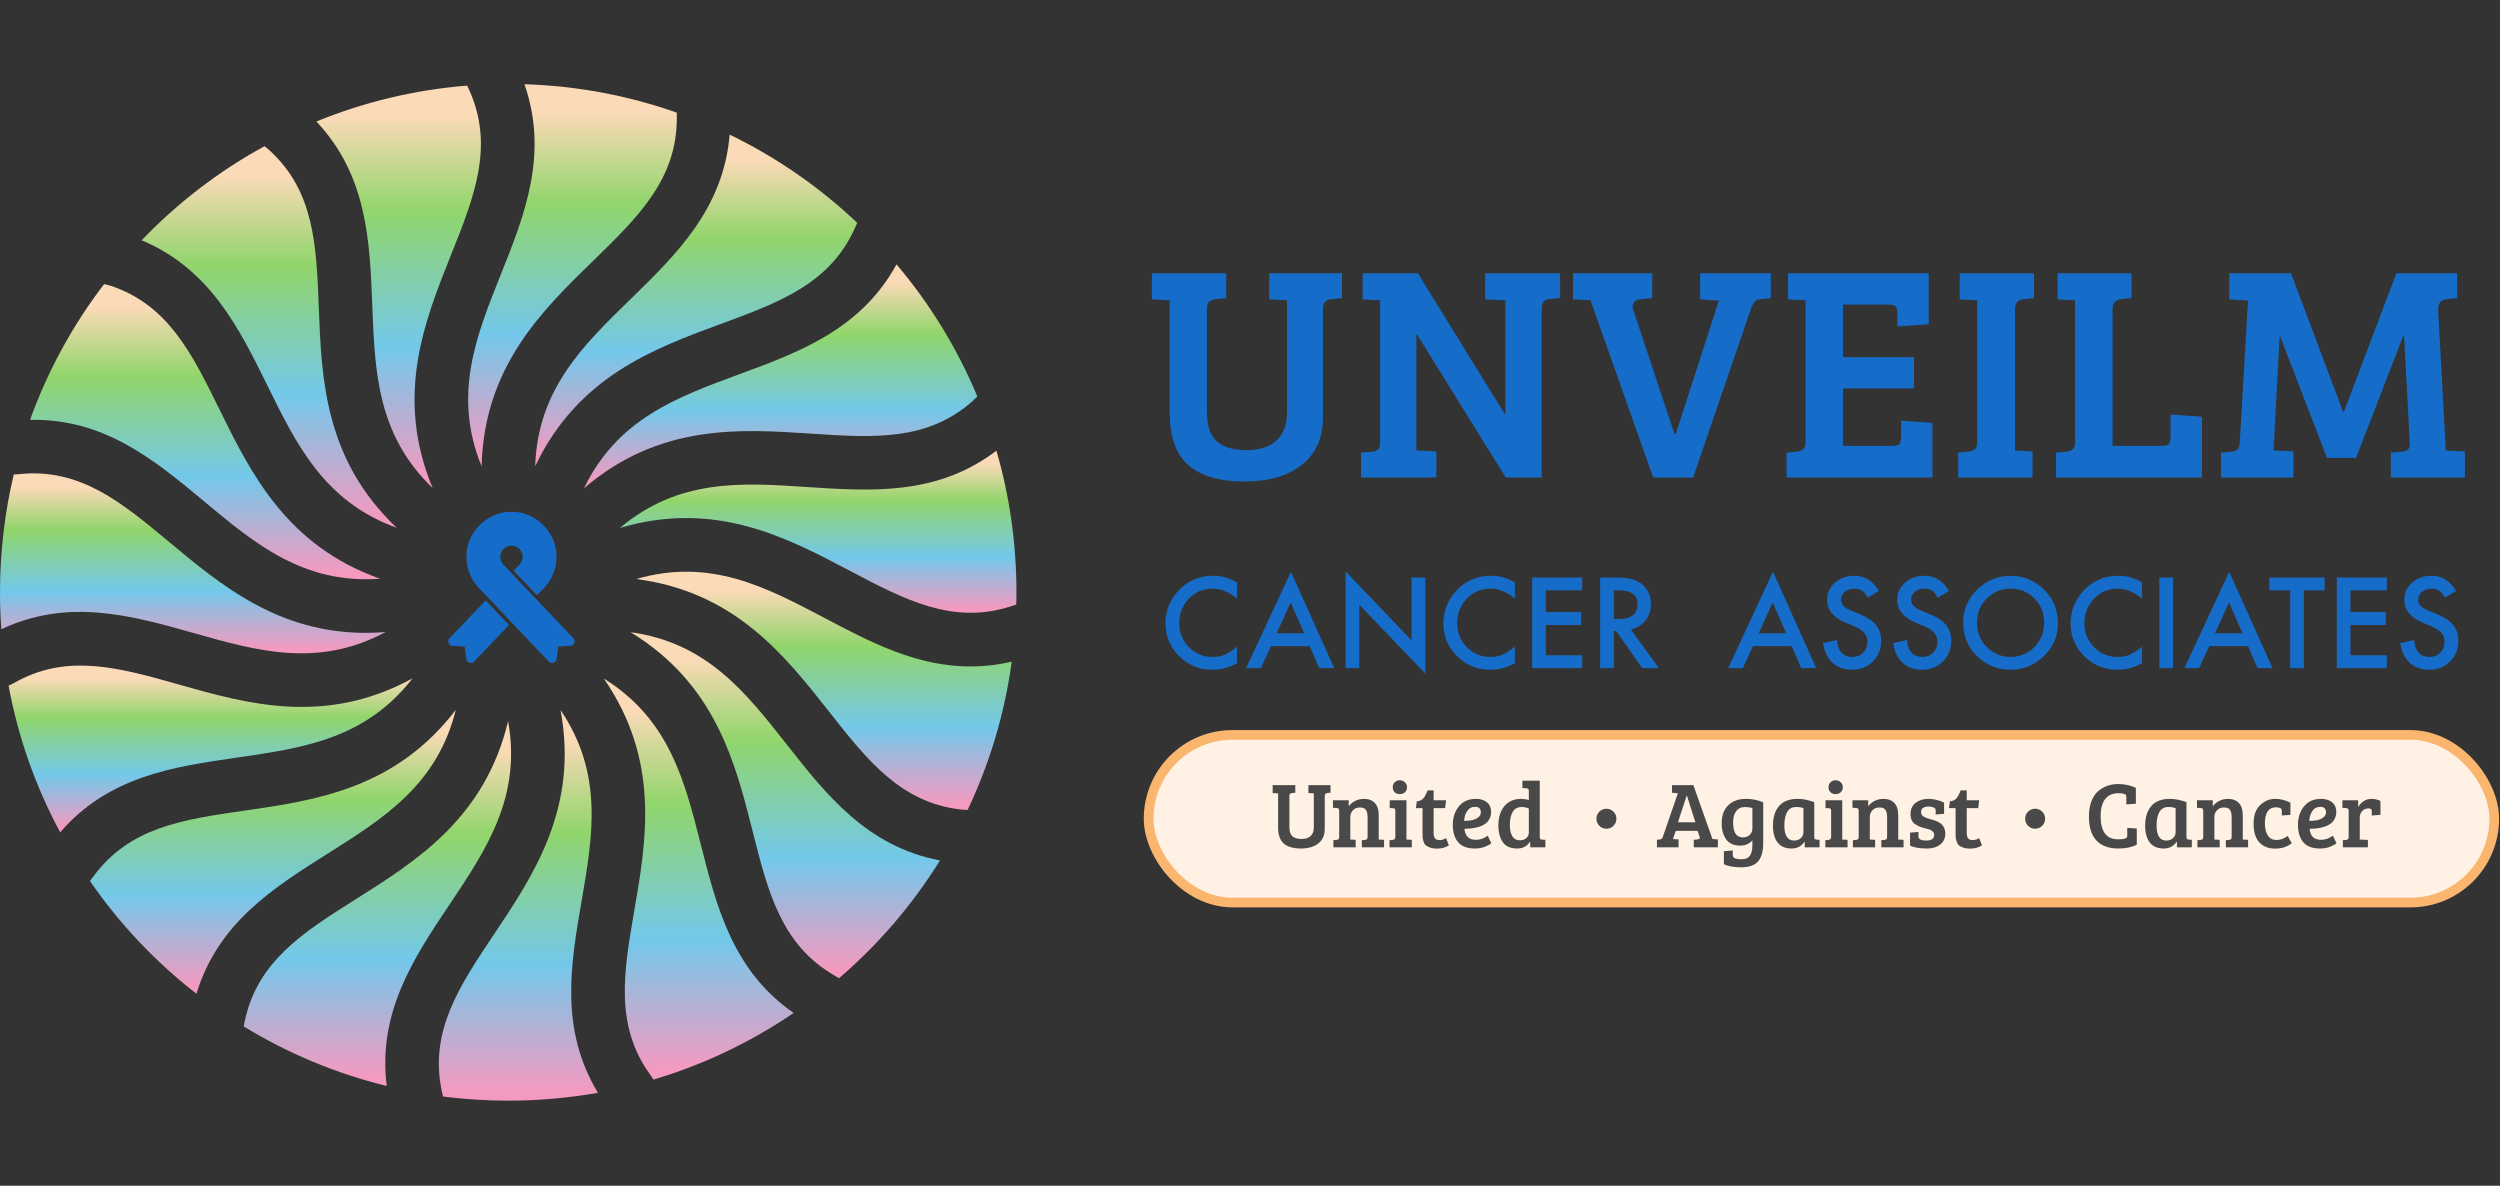 <svg xmlns="http://www.w3.org/2000/svg" width="175" height="83" viewBox="0 0 175 83" fill="none"><rect x="0" y="0" width="175" height="83" fill="#333333" stroke="none"/><path d="M40.204 45.007C40.16 45.12 40.055 45.196 39.935 45.204L39.076 45.259L38.955 46.143C38.929 46.394 38.592 46.503 38.423 46.315L33.518 41.156C32.906 40.512 32.592 39.635 32.658 38.748C32.739 37.147 34.22 35.787 35.802 35.826C37.399 35.793 38.859 37.144 38.946 38.748C39.012 39.634 38.698 40.512 38.086 41.156L37.589 41.665C37.56 41.634 35.981 39.975 35.953 39.945L36.369 39.522C36.524 39.36 36.6 39.147 36.583 38.924C36.561 38.522 36.201 38.191 35.802 38.197C35.403 38.191 35.042 38.524 35.021 38.924C35.005 39.147 35.08 39.36 35.235 39.522L40.14 44.681C40.223 44.768 40.248 44.895 40.204 45.007Z" fill="#166DC9"></path><path d="M33.997 42.03L31.464 44.681C31.282 44.86 31.414 45.196 31.669 45.204L32.528 45.259L32.649 46.143C32.675 46.394 33.012 46.503 33.181 46.315L35.633 43.75L33.997 42.03Z" fill="#166DC9"></path><path d="M65.8 60.231C63.877 63.331 61.49 66.108 58.732 68.474L58.41 68.283C54.7 66.142 53.767 62.469 52.691 58.214C51.466 53.363 50.08 47.883 44.144 44.254C49.472 44.989 52.197 48.457 55.078 52.119C57.844 55.635 60.696 59.26 65.8 60.231Z" fill="url(#paint0_linear_236_1151)"></path><path d="M26.996 44.243C22.259 46.777 18.017 45.578 13.536 44.307C9.23 43.093 4.789 41.833 0.094 44.048C0.03 43.194 3.05176e-05 42.332 3.05176e-05 41.462C3.05176e-05 38.624 0.334 35.862 0.963 33.215L1.27 33.196L1.342 33.189C5.606 32.743 8.514 35.168 11.887 37.976C15.462 40.956 19.471 44.3 25.609 44.3C26.059 44.3 26.52 44.281 26.996 44.243Z" fill="url(#paint1_linear_236_1151)"></path><path d="M16.597 53.03C12.171 53.667 7.603 54.327 4.212 58.263C2.507 55.095 1.274 51.643 0.6 47.995L0.787 47.909L0.937 47.834C4.65 45.69 8.293 46.721 12.516 47.917C17.324 49.278 22.765 50.818 28.877 47.486C25.576 51.736 21.21 52.362 16.597 53.03Z" fill="url(#paint2_linear_236_1151)"></path><path d="M22.941 59.751C19.16 62.135 15.255 64.594 13.752 69.564C10.878 67.33 8.36 64.669 6.295 61.67L6.482 61.43L6.524 61.374C9.042 57.907 12.789 57.367 17.132 56.741C22.083 56.025 27.677 55.219 31.904 49.69C30.615 54.915 26.887 57.266 22.941 59.751Z" fill="url(#paint3_linear_236_1151)"></path><path d="M27.071 76.019C23.489 75.142 20.12 73.722 17.055 71.847L17.134 71.473C18.022 67.282 21.229 65.261 24.939 62.922C29.166 60.257 33.948 57.247 35.567 50.484C36.515 55.774 34.064 59.436 31.471 63.312C28.986 67.019 26.427 70.85 27.071 76.019Z" fill="url(#paint4_linear_236_1151)"></path><path d="M41.858 76.495C39.819 76.855 37.721 77.046 35.578 77.046C34.03 77.046 32.508 76.949 31.013 76.758L30.927 76.383C30.039 72.192 32.145 69.043 34.584 65.396C37.365 61.239 40.509 56.542 39.239 49.705C42.252 54.158 41.502 58.502 40.708 63.091C39.947 67.503 39.164 72.053 41.858 76.495Z" fill="url(#paint5_linear_236_1151)"></path><path d="M55.555 70.907C52.576 72.934 49.278 74.52 45.744 75.57L45.564 75.304L45.531 75.255C43.012 71.787 43.657 68.054 44.403 63.728C45.253 58.799 46.216 53.228 42.267 47.497C46.835 50.338 47.918 54.615 49.061 59.132C50.159 63.473 51.294 67.953 55.555 70.907Z" fill="url(#paint6_linear_236_1151)"></path><path d="M67.928 46.654C68.857 46.654 69.82 46.548 70.821 46.316C70.323 49.986 69.262 53.476 67.733 56.696L67.299 56.67C63.064 56.205 60.726 53.236 58.024 49.802C54.932 45.874 51.436 41.432 44.541 40.532C49.705 39.033 53.606 41.091 57.724 43.261C60.898 44.937 64.154 46.654 67.928 46.654Z" fill="url(#paint7_linear_236_1151)"></path><path d="M27.767 36.945C22.716 35.116 20.771 31.161 18.714 26.981C16.735 22.97 14.7 18.828 9.915 16.819C12.415 14.21 15.315 11.98 18.515 10.233L18.841 10.503C22 13.367 22.146 17.145 22.315 21.52C22.506 26.517 22.724 32.158 27.767 36.945Z" fill="url(#paint8_linear_236_1151)"></path><path d="M26.614 40.513C21.252 40.903 17.864 38.077 14.285 35.093C10.845 32.229 7.3 29.275 2.103 29.392C3.343 25.943 5.101 22.745 7.289 19.885L7.72 19.994C11.756 21.332 13.423 24.717 15.353 28.638C17.56 33.125 20.056 38.197 26.614 40.513Z" fill="url(#paint9_linear_236_1151)"></path><path d="M31.571 17.846C29.712 22.49 27.618 27.735 30.282 34.16C26.407 30.433 26.239 26.029 26.059 21.373C25.886 16.905 25.71 12.29 22.147 8.505C25.444 7.155 28.993 6.289 32.699 5.993L32.871 6.36C34.599 10.266 33.197 13.779 31.571 17.846Z" fill="url(#paint10_linear_236_1151)"></path><path d="M47.377 7.886V8.272C47.377 12.557 44.664 15.2 41.52 18.259C37.934 21.745 33.883 25.688 33.711 32.645C31.683 27.66 33.317 23.566 35.048 19.237C36.712 15.087 38.421 10.803 36.712 5.896C40.441 6.012 44.023 6.702 47.377 7.886Z" fill="url(#paint11_linear_236_1151)"></path><path d="M60.006 15.597L59.853 15.942C58.11 19.859 54.558 21.167 50.439 22.681C45.751 24.41 40.449 26.363 37.462 32.638C37.638 27.266 40.794 24.196 44.133 20.946C47.336 17.823 50.645 14.607 51.076 9.423C54.37 11.02 57.379 13.111 60.006 15.597Z" fill="url(#paint12_linear_236_1151)"></path><path d="M68.412 27.746L68.097 28.061C64.919 30.895 61.149 30.643 56.791 30.355C51.803 30.025 46.164 29.65 40.88 34.178C43.222 29.335 47.359 27.813 51.736 26.201C55.933 24.657 60.261 23.064 62.757 18.506C65.084 21.257 67.003 24.372 68.412 27.746Z" fill="url(#paint13_linear_236_1151)"></path><path d="M71.151 41.462C71.151 41.75 71.147 42.035 71.14 42.32L70.78 42.436C66.707 43.76 63.353 41.994 59.474 39.947C55.053 37.616 50.057 34.984 43.395 36.956C47.502 33.496 51.897 33.785 56.544 34.096C61.007 34.388 65.612 34.696 69.749 31.547C70.664 34.692 71.151 38.021 71.151 41.462Z" fill="url(#paint14_linear_236_1151)"></path><path d="M84.48 21.645V28.782C84.48 29.786 84.717 30.495 85.189 30.911C85.677 31.312 86.365 31.513 87.253 31.513C88.156 31.513 88.851 31.291 89.339 30.846C89.84 30.402 90.091 29.75 90.091 28.89V21.022L88.844 20.957V19.13H93.939V20.871L93.23 20.936C92.814 20.979 92.606 21.194 92.606 21.581V29.255C92.606 30.646 92.119 31.735 91.144 32.523C90.17 33.311 88.823 33.705 87.103 33.705C85.383 33.705 84.079 33.326 83.19 32.566C82.316 31.792 81.879 30.574 81.879 28.911V21.022L80.632 20.957V19.13H85.835V20.871L85.125 20.936C84.896 20.964 84.731 21.029 84.631 21.129C84.53 21.215 84.48 21.387 84.48 21.645ZM95.276 33.426V31.685L96.05 31.62C96.422 31.591 96.609 31.391 96.609 31.018V21.022L95.383 20.957V19.13H99.253L105.337 28.997H105.38V21.022L103.961 20.957V19.13H109.207V20.871L108.433 20.936C108.089 20.964 107.917 21.186 107.917 21.602V33.426H105.401L99.189 23.408H99.146V31.534L100.543 31.599V33.426H95.276ZM114.325 21.688L117.206 30.352H117.313L120.323 21.043L119.011 20.957V19.13H123.956V20.871L123.247 20.936C123.06 20.95 122.924 21.007 122.838 21.108C122.752 21.194 122.666 21.351 122.58 21.581L118.517 33.426H115.722L111.337 21.022L110.111 20.957V19.13H115.658V20.871L114.948 20.936C114.504 20.964 114.282 21.136 114.282 21.452C114.282 21.523 114.296 21.602 114.325 21.688ZM135.27 33.426H125.059V31.685L125.768 31.62C126.184 31.577 126.392 31.377 126.392 31.018V21.022L125.166 20.957V19.13H135.012V22.698L132.819 22.849V21.989C132.819 21.745 132.784 21.573 132.712 21.473C132.64 21.373 132.468 21.323 132.196 21.323H129.014V24.999H133.98V27.192H129.014V31.212H132.476C132.733 31.212 132.898 31.162 132.97 31.061C133.042 30.947 133.077 30.767 133.077 30.524V29.449L135.27 29.599V33.426ZM138.405 30.911V21.022L137.18 20.957V19.13H142.382V20.871L141.673 20.936C141.257 20.979 141.05 21.208 141.05 21.624V31.534L142.275 31.599V33.426H137.072V31.685L137.782 31.62C137.997 31.591 138.154 31.534 138.255 31.448C138.355 31.348 138.405 31.169 138.405 30.911ZM154.134 33.426H143.923V31.685L144.632 31.62C145.048 31.577 145.255 31.377 145.255 31.018V21.022L144.03 20.957V19.13H149.211V20.871L148.502 20.936C148.086 20.979 147.878 21.208 147.878 21.624V31.212H151.447C151.647 31.212 151.776 31.162 151.834 31.061C151.905 30.947 151.941 30.767 151.941 30.524V29.019L154.134 29.169V33.426ZM160.371 19.13L164.026 28.847H164.069L167.745 19.13H172.001V20.871L171.292 20.936C170.862 20.979 170.654 21.229 170.668 21.688L171.206 31.534L172.539 31.599V33.426H167.358V31.685L168.132 31.62C168.519 31.591 168.705 31.405 168.691 31.061L168.282 23.472H168.239L164.928 32.05H162.886L159.618 23.558H159.575L159.145 31.534L160.543 31.599V33.426H155.469V31.685L156.243 31.62C156.573 31.591 156.752 31.398 156.781 31.04L157.361 21.043L156.05 20.957V19.13H160.371Z" fill="#166DC9"></path><path d="M86.588 40.767V41.9C86.034 41.438 85.462 41.206 84.871 41.206C84.219 41.206 83.67 41.44 83.223 41.908C82.774 42.374 82.55 42.944 82.55 43.617C82.55 44.283 82.774 44.844 83.223 45.301C83.672 45.759 84.223 45.987 84.875 45.987C85.211 45.987 85.498 45.933 85.733 45.823C85.865 45.768 86 45.694 86.14 45.601C86.282 45.508 86.431 45.396 86.588 45.264V46.419C86.04 46.728 85.465 46.883 84.862 46.883C83.956 46.883 83.182 46.566 82.541 45.934C81.903 45.296 81.585 44.526 81.585 43.626C81.585 42.818 81.852 42.097 82.385 41.465C83.043 40.69 83.893 40.303 84.936 40.303C85.506 40.303 86.056 40.457 86.588 40.767ZM91.681 45.227H88.966L88.259 46.768H87.228L90.366 40.027L93.394 46.768H92.346L91.681 45.227ZM91.291 44.328L90.35 42.171L89.364 44.328H91.291ZM94.191 46.768V39.994L98.816 44.833V40.426H99.773V47.154L95.148 42.328V46.768H94.191ZM106.041 40.767V41.9C105.488 41.438 104.915 41.206 104.324 41.206C103.672 41.206 103.123 41.44 102.677 41.908C102.228 42.374 102.003 42.944 102.003 43.617C102.003 44.283 102.228 44.844 102.677 45.301C103.126 45.759 103.676 45.987 104.328 45.987C104.665 45.987 104.951 45.933 105.186 45.823C105.318 45.768 105.453 45.694 105.593 45.601C105.735 45.508 105.885 45.396 106.041 45.264V46.419C105.493 46.728 104.918 46.883 104.316 46.883C103.409 46.883 102.636 46.566 101.995 45.934C101.357 45.296 101.038 44.526 101.038 43.626C101.038 42.818 101.305 42.097 101.839 41.465C102.496 40.69 103.346 40.303 104.39 40.303C104.959 40.303 105.51 40.457 106.041 40.767ZM110.752 41.325H108.21V42.849H110.678V43.749H108.21V45.868H110.752V46.768H107.253V40.426H110.752V41.325ZM114.157 44.065L116.121 46.768H114.95L113.139 44.172H112.966V46.768H112.009V40.426H113.13C113.968 40.426 114.574 40.583 114.946 40.898C115.357 41.249 115.562 41.711 115.562 42.286C115.562 42.736 115.433 43.122 115.176 43.445C114.919 43.768 114.579 43.975 114.157 44.065ZM112.966 43.338H113.27C114.176 43.338 114.63 42.992 114.63 42.299C114.63 41.65 114.189 41.325 113.307 41.325H112.966V43.338Z" fill="#166DC9"></path><path d="M125.422 45.227H122.707L122.001 46.768H120.97L124.108 40.027L127.135 46.768H126.088L125.422 45.227ZM125.032 44.328L124.091 42.171L123.106 44.328H125.032ZM131.518 41.37L130.742 41.831C130.596 41.579 130.458 41.414 130.327 41.338C130.19 41.25 130.013 41.206 129.797 41.206C129.531 41.206 129.311 41.282 129.136 41.432C128.96 41.58 128.873 41.766 128.873 41.991C128.873 42.3 129.103 42.549 129.563 42.738L130.195 42.997C130.71 43.205 131.087 43.46 131.325 43.761C131.563 44.059 131.682 44.426 131.682 44.862C131.682 45.445 131.488 45.927 131.099 46.308C130.707 46.691 130.221 46.883 129.641 46.883C129.09 46.883 128.636 46.72 128.277 46.394C127.924 46.068 127.703 45.609 127.616 45.018L128.585 44.804C128.629 45.177 128.706 45.434 128.815 45.577C129.012 45.85 129.3 45.987 129.678 45.987C129.976 45.987 130.224 45.887 130.421 45.688C130.618 45.488 130.717 45.234 130.717 44.928C130.717 44.804 130.699 44.692 130.664 44.591C130.631 44.487 130.577 44.392 130.503 44.307C130.432 44.22 130.339 44.139 130.224 44.065C130.109 43.988 129.972 43.916 129.813 43.847L129.201 43.593C128.333 43.226 127.899 42.689 127.899 41.983C127.899 41.506 128.081 41.108 128.445 40.787C128.81 40.464 129.263 40.303 129.805 40.303C130.536 40.303 131.107 40.658 131.518 41.37ZM136.422 41.37L135.646 41.831C135.501 41.579 135.363 41.414 135.231 41.338C135.094 41.25 134.918 41.206 134.701 41.206C134.436 41.206 134.215 41.282 134.04 41.432C133.865 41.58 133.777 41.766 133.777 41.991C133.777 42.3 134.007 42.549 134.467 42.738L135.1 42.997C135.614 43.205 135.991 43.46 136.229 43.761C136.467 44.059 136.587 44.426 136.587 44.862C136.587 45.445 136.392 45.927 136.003 46.308C135.612 46.691 135.126 46.883 134.545 46.883C133.995 46.883 133.54 46.72 133.181 46.394C132.828 46.068 132.608 45.609 132.52 45.018L133.49 44.804C133.533 45.177 133.61 45.434 133.72 45.577C133.917 45.85 134.204 45.987 134.582 45.987C134.881 45.987 135.128 45.887 135.326 45.688C135.523 45.488 135.621 45.234 135.621 44.928C135.621 44.804 135.604 44.692 135.568 44.591C135.535 44.487 135.482 44.392 135.408 44.307C135.337 44.22 135.243 44.139 135.128 44.065C135.013 43.988 134.877 43.916 134.718 43.847L134.106 43.593C133.238 43.226 132.804 42.689 132.804 41.983C132.804 41.506 132.986 41.108 133.35 40.787C133.714 40.464 134.167 40.303 134.709 40.303C135.441 40.303 136.012 40.658 136.422 41.37ZM137.425 43.568C137.425 42.675 137.752 41.908 138.406 41.268C139.058 40.627 139.841 40.307 140.756 40.307C141.659 40.307 142.434 40.63 143.081 41.276C143.73 41.922 144.054 42.699 144.054 43.605C144.054 44.517 143.728 45.29 143.077 45.926C142.422 46.564 141.632 46.883 140.706 46.883C139.888 46.883 139.152 46.599 138.501 46.032C137.783 45.405 137.425 44.584 137.425 43.568ZM138.39 43.58C138.39 44.281 138.625 44.858 139.096 45.31C139.565 45.761 140.105 45.987 140.719 45.987C141.384 45.987 141.946 45.757 142.403 45.297C142.86 44.832 143.089 44.265 143.089 43.597C143.089 42.92 142.863 42.353 142.411 41.896C141.962 41.436 141.406 41.206 140.743 41.206C140.084 41.206 139.526 41.436 139.072 41.896C138.617 42.351 138.39 42.912 138.39 43.58ZM149.944 40.767V41.9C149.391 41.438 148.819 41.206 148.227 41.206C147.576 41.206 147.027 41.44 146.58 41.908C146.131 42.374 145.907 42.944 145.907 43.617C145.907 44.283 146.131 44.844 146.58 45.301C147.029 45.759 147.58 45.987 148.232 45.987C148.568 45.987 148.854 45.933 149.09 45.823C149.221 45.768 149.357 45.694 149.497 45.601C149.639 45.508 149.788 45.396 149.944 45.264V46.419C149.397 46.728 148.822 46.883 148.219 46.883C147.313 46.883 146.539 46.566 145.898 45.934C145.26 45.296 144.941 44.526 144.941 43.626C144.941 42.818 145.208 42.097 145.742 41.465C146.4 40.69 147.25 40.303 148.293 40.303C148.863 40.303 149.413 40.457 149.944 40.767ZM152.113 40.426V46.768H151.156V40.426H152.113ZM157.363 45.227H154.647L153.941 46.768H152.91L156.048 40.027L159.075 46.768H158.028L157.363 45.227ZM156.972 44.328L156.032 42.171L155.046 44.328H156.972ZM161.269 41.325V46.768H160.312V41.325H158.854V40.426H162.723V41.325H161.269ZM167.077 41.325H164.534V42.849H167.003V43.749H164.534V45.868H167.077V46.768H163.577V40.426H167.077V41.325ZM171.92 41.37L171.143 41.831C170.998 41.579 170.86 41.414 170.729 41.338C170.592 41.25 170.415 41.206 170.199 41.206C169.933 41.206 169.713 41.282 169.537 41.432C169.362 41.58 169.274 41.766 169.274 41.991C169.274 42.3 169.504 42.549 169.965 42.738L170.597 42.997C171.112 43.205 171.488 43.46 171.727 43.761C171.965 44.059 172.084 44.426 172.084 44.862C172.084 45.445 171.89 45.927 171.501 46.308C171.109 46.691 170.623 46.883 170.043 46.883C169.492 46.883 169.038 46.72 168.679 46.394C168.326 46.068 168.105 45.609 168.018 45.018L168.987 44.804C169.031 45.177 169.107 45.434 169.217 45.577C169.414 45.85 169.702 45.987 170.08 45.987C170.378 45.987 170.626 45.887 170.823 45.688C171.02 45.488 171.119 45.234 171.119 44.928C171.119 44.804 171.101 44.692 171.065 44.591C171.033 44.487 170.979 44.392 170.905 44.307C170.834 44.22 170.741 44.139 170.626 44.065C170.511 43.988 170.374 43.916 170.215 43.847L169.603 43.593C168.735 43.226 168.301 42.689 168.301 41.983C168.301 41.506 168.483 41.108 168.847 40.787C169.211 40.464 169.665 40.303 170.207 40.303C170.938 40.303 171.509 40.658 171.92 41.37Z" fill="#166DC9"></path><rect x="80.403" y="51.444" width="94.194" height="11.734" rx="5.867" fill="#FFF2E4"></rect><rect x="80.403" y="51.444" width="94.194" height="11.734" rx="5.867" stroke="#FAB66E" stroke-width="0.678"></rect><path d="M90.258 55.725V57.897C90.258 58.203 90.33 58.419 90.474 58.545C90.623 58.667 90.832 58.728 91.102 58.728C91.377 58.728 91.589 58.661 91.737 58.526C91.89 58.39 91.966 58.192 91.966 57.93V55.535L91.587 55.516V54.96H93.137V55.49L92.921 55.509C92.795 55.522 92.732 55.588 92.732 55.706V58.041C92.732 58.464 92.583 58.796 92.287 59.036C91.99 59.276 91.58 59.396 91.057 59.396C90.533 59.396 90.136 59.28 89.866 59.049C89.6 58.813 89.467 58.443 89.467 57.937V55.535L89.087 55.516V54.96H90.671V55.49L90.455 55.509C90.385 55.518 90.335 55.538 90.304 55.568C90.274 55.594 90.258 55.647 90.258 55.725ZM93.305 56.543V56.02H94.411V56.445C94.524 56.283 94.675 56.157 94.862 56.065C95.05 55.969 95.253 55.921 95.471 55.921C95.802 55.921 96.057 56.017 96.236 56.209C96.419 56.397 96.511 56.68 96.511 57.06V58.768L96.884 58.787V59.311H95.327V58.813L95.543 58.794C95.608 58.785 95.656 58.768 95.687 58.741C95.717 58.711 95.732 58.656 95.732 58.578V57.23C95.732 56.99 95.695 56.813 95.621 56.7C95.547 56.582 95.405 56.523 95.196 56.523C94.991 56.523 94.827 56.589 94.705 56.72C94.583 56.85 94.522 57.005 94.522 57.184V58.768L94.895 58.787V59.311H93.338V58.813L93.554 58.794C93.619 58.785 93.667 58.768 93.698 58.741C93.728 58.711 93.743 58.656 93.743 58.578V56.765C93.743 56.635 93.689 56.567 93.58 56.563L93.305 56.543ZM98.452 56.02V58.768L98.825 58.787V59.311H97.267V58.813L97.483 58.794C97.61 58.781 97.673 58.711 97.673 58.584V56.765C97.673 56.691 97.66 56.641 97.634 56.615C97.612 56.589 97.571 56.576 97.51 56.576L97.281 56.563V56.02H98.452ZM97.627 55.457C97.536 55.365 97.49 55.25 97.49 55.11C97.49 54.971 97.536 54.855 97.627 54.763C97.719 54.667 97.839 54.619 97.987 54.619C98.135 54.619 98.255 54.667 98.347 54.763C98.443 54.855 98.491 54.971 98.491 55.11C98.491 55.25 98.443 55.365 98.347 55.457C98.255 55.544 98.135 55.588 97.987 55.588C97.839 55.588 97.719 55.544 97.627 55.457ZM99.93 55.326H100.355V56.02H101.225L101.16 56.569H100.355V58.29C100.355 58.482 100.39 58.617 100.46 58.696C100.529 58.77 100.636 58.807 100.78 58.807C100.929 58.807 101.077 58.761 101.225 58.669L101.422 59.173C101.203 59.326 100.926 59.402 100.591 59.402C100.394 59.402 100.229 59.376 100.093 59.324C99.958 59.276 99.858 59.221 99.792 59.16C99.727 59.099 99.677 59.01 99.642 58.892C99.607 58.774 99.587 58.682 99.583 58.617C99.579 58.547 99.576 58.447 99.576 58.316V56.569H99.112L99.177 56.092C99.382 56.074 99.537 56.002 99.642 55.876C99.746 55.745 99.843 55.562 99.93 55.326ZM103.312 55.921C103.639 55.921 103.899 56.002 104.091 56.163C104.283 56.321 104.379 56.543 104.379 56.831C104.379 57.023 104.337 57.193 104.254 57.341C104.171 57.485 104.069 57.599 103.947 57.681C103.825 57.764 103.676 57.832 103.502 57.884C103.21 57.971 102.88 58.015 102.514 58.015C102.527 58.246 102.599 58.434 102.73 58.578C102.861 58.717 103.061 58.787 103.332 58.787C103.602 58.787 103.873 58.691 104.143 58.499L104.392 59.029C104.304 59.108 104.156 59.188 103.947 59.271C103.742 59.354 103.506 59.396 103.24 59.396C102.708 59.396 102.318 59.25 102.069 58.957C101.82 58.661 101.696 58.255 101.696 57.74C101.696 57.226 101.838 56.794 102.121 56.445C102.405 56.096 102.802 55.921 103.312 55.921ZM103.011 57.42C103.173 57.389 103.321 57.326 103.456 57.23C103.591 57.13 103.659 57.012 103.659 56.877C103.659 56.611 103.528 56.478 103.266 56.478C103.022 56.478 102.834 56.576 102.704 56.772C102.573 56.964 102.501 57.195 102.488 57.465C102.68 57.461 102.854 57.446 103.011 57.42ZM106.481 55.921C106.669 55.921 106.848 55.948 107.018 56V55.339C107.018 55.243 106.961 55.191 106.848 55.182L106.566 55.162V54.646H107.783V58.624C107.788 58.724 107.842 58.774 107.947 58.774L108.176 58.787V59.311H107.116V58.925L107.096 58.918C106.9 59.236 106.603 59.396 106.206 59.396C105.709 59.396 105.36 59.23 105.16 58.898C104.976 58.597 104.885 58.229 104.885 57.793C104.885 57.226 105.024 56.772 105.304 56.432C105.587 56.092 105.98 55.921 106.481 55.921ZM107.018 58.29V56.595C106.861 56.526 106.695 56.491 106.521 56.491C106.233 56.491 106.021 56.606 105.886 56.837C105.755 57.069 105.69 57.363 105.69 57.721C105.69 58.453 105.925 58.82 106.396 58.82C106.575 58.82 106.723 58.77 106.841 58.669C106.959 58.565 107.018 58.438 107.018 58.29Z" fill="#494949"></path><circle cx="112.448" cy="57.311" r="0.701" fill="#494949"></circle><path d="M116.398 58.578L117.452 55.529L117.04 55.49V54.96H118.538L119.873 58.735H119.879L120.252 58.755V59.311H118.564V58.781L118.813 58.761C118.887 58.752 118.937 58.735 118.963 58.709C118.989 58.682 118.992 58.635 118.97 58.565L118.832 58.159H117.301L117.105 58.735L117.498 58.755V59.311H115.986V58.781L116.202 58.761C116.294 58.752 116.359 58.691 116.398 58.578ZM118.067 55.692L117.458 57.557H118.675L118.086 55.692H118.067ZM123.413 59.304C123.374 59.788 123.234 60.144 122.994 60.371C122.754 60.597 122.379 60.711 121.869 60.711C121.359 60.711 120.959 60.639 120.672 60.495V59.585L121.293 59.533V59.847C121.293 59.965 121.348 60.043 121.457 60.083C121.566 60.126 121.716 60.148 121.908 60.148C122.187 60.148 122.384 60.063 122.497 59.893C122.61 59.727 122.667 59.492 122.667 59.186V58.826C122.458 59.071 122.168 59.193 121.797 59.193C121.57 59.193 121.369 59.149 121.195 59.062C121.025 58.975 120.892 58.857 120.796 58.709C120.608 58.412 120.515 58.063 120.515 57.662C120.515 57.09 120.669 56.659 120.979 56.366C121.289 56.07 121.701 55.921 122.216 55.921C122.643 55.921 123.047 56.002 123.426 56.163V58.591C123.426 58.962 123.422 59.199 123.413 59.304ZM122.667 57.976V56.569C122.514 56.517 122.34 56.491 122.144 56.491C121.878 56.491 121.673 56.589 121.529 56.785C121.389 56.981 121.319 57.247 121.319 57.583C121.319 58.273 121.546 58.617 122 58.617C122.187 58.617 122.344 58.56 122.471 58.447C122.602 58.329 122.667 58.172 122.667 57.976ZM126.998 56.15V58.584C126.998 58.654 127.009 58.702 127.031 58.728C127.057 58.755 127.101 58.77 127.162 58.774L127.371 58.787V59.311H126.331V58.931L126.311 58.925C126.093 59.239 125.794 59.396 125.415 59.396C124.97 59.396 124.641 59.254 124.427 58.97C124.213 58.687 124.106 58.299 124.106 57.806C124.106 57.212 124.25 56.75 124.538 56.419C124.826 56.087 125.258 55.921 125.834 55.921C126.204 55.921 126.593 55.998 126.998 56.15ZM126.239 58.27V56.576C126.117 56.519 125.949 56.491 125.735 56.491C125.443 56.491 125.232 56.608 125.101 56.844C124.97 57.08 124.904 57.391 124.904 57.78C124.904 58.486 125.131 58.84 125.585 58.84C125.777 58.84 125.934 58.783 126.056 58.669C126.178 58.552 126.239 58.419 126.239 58.27ZM128.957 56.02V58.768L129.33 58.787V59.311H127.773V58.813L127.989 58.794C128.115 58.781 128.178 58.711 128.178 58.584V56.765C128.178 56.691 128.165 56.641 128.139 56.615C128.117 56.589 128.076 56.576 128.015 56.576L127.786 56.563V56.02H128.957ZM128.133 55.457C128.041 55.365 127.995 55.25 127.995 55.11C127.995 54.971 128.041 54.855 128.133 54.763C128.224 54.667 128.344 54.619 128.492 54.619C128.641 54.619 128.761 54.667 128.852 54.763C128.948 54.855 128.996 54.971 128.996 55.11C128.996 55.25 128.948 55.365 128.852 55.457C128.761 55.544 128.641 55.588 128.492 55.588C128.344 55.588 128.224 55.544 128.133 55.457ZM129.67 56.543V56.02H130.775V56.445C130.889 56.283 131.039 56.157 131.227 56.065C131.414 55.969 131.617 55.921 131.835 55.921C132.167 55.921 132.422 56.017 132.601 56.209C132.784 56.397 132.876 56.68 132.876 57.06V58.768L133.248 58.787V59.311H131.691V58.813L131.907 58.794C131.973 58.785 132.021 58.768 132.051 58.741C132.082 58.711 132.097 58.656 132.097 58.578V57.23C132.097 56.99 132.06 56.813 131.986 56.7C131.912 56.582 131.77 56.523 131.56 56.523C131.355 56.523 131.192 56.589 131.07 56.72C130.948 56.85 130.886 57.005 130.886 57.184V58.768L131.259 58.787V59.311H129.702V58.813L129.918 58.794C129.984 58.785 130.032 58.768 130.062 58.741C130.093 58.711 130.108 58.656 130.108 58.578V56.765C130.108 56.635 130.053 56.567 129.944 56.563L129.67 56.543ZM135.346 56.517C135.241 56.478 135.115 56.458 134.967 56.458C134.818 56.458 134.698 56.493 134.607 56.563C134.52 56.628 134.476 56.711 134.476 56.811C134.476 56.907 134.491 56.983 134.522 57.04C134.557 57.093 134.609 57.138 134.679 57.178C134.788 57.234 134.919 57.285 135.071 57.328C135.224 57.367 135.337 57.4 135.412 57.426C135.486 57.448 135.577 57.487 135.686 57.544C135.8 57.601 135.885 57.662 135.942 57.727C136.094 57.889 136.171 58.096 136.171 58.349C136.171 58.676 136.051 58.933 135.811 59.121C135.575 59.304 135.274 59.396 134.908 59.396C134.376 59.396 133.974 59.328 133.704 59.193V58.283L134.293 58.238V58.552C134.293 58.744 134.476 58.84 134.842 58.84C135.209 58.84 135.392 58.706 135.392 58.44C135.392 58.344 135.359 58.266 135.294 58.205C135.233 58.144 135.172 58.102 135.111 58.081C135.05 58.059 134.975 58.037 134.888 58.015C134.805 57.993 134.722 57.971 134.64 57.95C134.561 57.928 134.474 57.9 134.378 57.865C134.286 57.825 134.184 57.771 134.07 57.701C133.848 57.557 133.737 57.317 133.737 56.981C133.737 56.641 133.857 56.379 134.096 56.196C134.336 56.013 134.637 55.921 134.999 55.921C135.366 55.921 135.728 56.009 136.086 56.183V56.968L135.497 57.014V56.739C135.497 56.63 135.446 56.556 135.346 56.517ZM137.246 55.326H137.672V56.02H138.542L138.476 56.569H137.672V58.29C137.672 58.482 137.706 58.617 137.776 58.696C137.846 58.77 137.953 58.807 138.097 58.807C138.245 58.807 138.393 58.761 138.542 58.669L138.738 59.173C138.52 59.326 138.243 59.402 137.907 59.402C137.711 59.402 137.545 59.376 137.41 59.324C137.275 59.276 137.174 59.221 137.109 59.16C137.043 59.099 136.993 59.01 136.958 58.892C136.923 58.774 136.904 58.682 136.899 58.617C136.895 58.547 136.893 58.447 136.893 58.316V56.569H136.428L136.494 56.092C136.699 56.074 136.854 56.002 136.958 55.876C137.063 55.745 137.159 55.562 137.246 55.326Z" fill="#494949"></path><circle cx="142.459" cy="57.311" r="0.701" fill="#494949"></circle><path d="M148.816 55.653C148.768 55.57 148.59 55.529 148.28 55.529C147.874 55.529 147.567 55.666 147.357 55.941C147.148 56.216 147.043 56.613 147.043 57.132C147.043 58.209 147.447 58.748 148.254 58.748C148.267 58.748 148.323 58.748 148.424 58.748C148.528 58.748 148.627 58.735 148.718 58.709C148.81 58.678 148.864 58.648 148.882 58.617C148.899 58.587 148.908 58.539 148.908 58.473V57.95L149.575 57.995V59.127C149.235 59.306 148.803 59.396 148.28 59.396C147.612 59.396 147.102 59.208 146.749 58.833C146.4 58.458 146.225 57.9 146.225 57.158C146.225 56.748 146.284 56.39 146.402 56.085C146.52 55.78 146.679 55.542 146.88 55.372C147.272 55.045 147.739 54.881 148.28 54.881C148.716 54.881 149.126 54.971 149.51 55.149V56.262L148.843 56.307V55.797C148.843 55.732 148.834 55.684 148.816 55.653ZM153.053 56.15V58.584C153.053 58.654 153.064 58.702 153.086 58.728C153.112 58.755 153.156 58.77 153.217 58.774L153.426 58.787V59.311H152.386V58.931L152.366 58.925C152.148 59.239 151.849 59.396 151.47 59.396C151.025 59.396 150.696 59.254 150.482 58.97C150.268 58.687 150.161 58.299 150.161 57.806C150.161 57.212 150.305 56.75 150.593 56.419C150.881 56.087 151.313 55.921 151.889 55.921C152.259 55.921 152.648 55.998 153.053 56.15ZM152.294 58.27V56.576C152.172 56.519 152.004 56.491 151.791 56.491C151.498 56.491 151.287 56.608 151.156 56.844C151.025 57.08 150.96 57.391 150.96 57.78C150.96 58.486 151.186 58.84 151.64 58.84C151.832 58.84 151.989 58.783 152.111 58.669C152.233 58.552 152.294 58.419 152.294 58.27ZM153.789 56.543V56.02H154.894V56.445C155.008 56.283 155.158 56.157 155.346 56.065C155.533 55.969 155.736 55.921 155.954 55.921C156.286 55.921 156.541 56.017 156.72 56.209C156.903 56.397 156.995 56.68 156.995 57.06V58.768L157.368 58.787V59.311H155.81V58.813L156.026 58.794C156.092 58.785 156.14 58.768 156.17 58.741C156.201 58.711 156.216 58.656 156.216 58.578V57.23C156.216 56.99 156.179 56.813 156.105 56.7C156.031 56.582 155.889 56.523 155.679 56.523C155.474 56.523 155.311 56.589 155.189 56.72C155.067 56.85 155.006 57.005 155.006 57.184V58.768L155.379 58.787V59.311H153.821V58.813L154.037 58.794C154.103 58.785 154.151 58.768 154.181 58.741C154.212 58.711 154.227 58.656 154.227 58.578V56.765C154.227 56.635 154.172 56.567 154.063 56.563L153.789 56.543ZM158.543 57.629C158.543 58 158.612 58.288 158.752 58.493C158.892 58.698 159.092 58.8 159.354 58.8C159.62 58.8 159.882 58.706 160.139 58.519L160.421 59.023C160.111 59.276 159.723 59.402 159.256 59.402C158.789 59.402 158.421 59.256 158.15 58.964C157.884 58.667 157.751 58.231 157.751 57.655C157.751 57.08 157.904 56.648 158.209 56.36C158.519 56.068 158.865 55.921 159.249 55.921C159.638 55.921 159.997 56.011 160.329 56.19V57.04L159.727 57.086V56.772C159.727 56.654 159.683 56.582 159.596 56.556C159.513 56.526 159.426 56.51 159.334 56.51C158.807 56.51 158.543 56.883 158.543 57.629ZM162.473 55.921C162.8 55.921 163.06 56.002 163.252 56.163C163.444 56.321 163.54 56.543 163.54 56.831C163.54 57.023 163.498 57.193 163.415 57.341C163.332 57.485 163.23 57.599 163.108 57.681C162.986 57.764 162.837 57.832 162.663 57.884C162.371 57.971 162.041 58.015 161.675 58.015C161.688 58.246 161.76 58.434 161.891 58.578C162.022 58.717 162.222 58.787 162.493 58.787C162.763 58.787 163.034 58.691 163.304 58.499L163.553 59.029C163.465 59.108 163.317 59.188 163.108 59.271C162.903 59.354 162.667 59.396 162.401 59.396C161.869 59.396 161.479 59.25 161.23 58.957C160.981 58.661 160.857 58.255 160.857 57.74C160.857 57.226 160.999 56.794 161.282 56.445C161.566 56.096 161.963 55.921 162.473 55.921ZM162.172 57.42C162.333 57.389 162.482 57.326 162.617 57.23C162.752 57.13 162.82 57.012 162.82 56.877C162.82 56.611 162.689 56.478 162.427 56.478C162.183 56.478 161.995 56.576 161.865 56.772C161.734 56.964 161.662 57.195 161.649 57.465C161.841 57.461 162.015 57.446 162.172 57.42ZM164.406 58.578V56.765C164.406 56.696 164.393 56.648 164.366 56.621C164.345 56.591 164.303 56.574 164.242 56.569L163.967 56.55V56.02H165.073V56.51C165.152 56.34 165.274 56.201 165.439 56.092C165.605 55.978 165.795 55.921 166.009 55.921C166.227 55.921 166.434 55.969 166.63 56.065V57.04L166.022 57.086V56.785C166.022 56.698 166 56.643 165.956 56.621C165.908 56.6 165.849 56.589 165.78 56.589C165.605 56.589 165.461 56.652 165.348 56.779C165.239 56.901 165.184 57.058 165.184 57.25V58.768L165.753 58.794V59.311H164V58.813L164.216 58.794C164.281 58.785 164.329 58.768 164.36 58.741C164.39 58.711 164.406 58.656 164.406 58.578Z" fill="#494949"></path><defs><linearGradient id="paint0_linear_236_1151" x1="54.972" y1="44.254" x2="54.972" y2="68.474" gradientUnits="userSpaceOnUse"><stop offset="0.077" stop-color="#FBDAB7"></stop><stop offset="0.312" stop-color="#91D56B"></stop><stop offset="0.654" stop-color="#73C8EA"></stop><stop offset="0.976" stop-color="#F49AC0"></stop></linearGradient><linearGradient id="paint1_linear_236_1151" x1="13.498" y1="33.136" x2="13.498" y2="45.732" gradientUnits="userSpaceOnUse"><stop offset="0.077" stop-color="#FBDAB7"></stop><stop offset="0.312" stop-color="#91D56B"></stop><stop offset="0.654" stop-color="#73C8EA"></stop><stop offset="0.976" stop-color="#F49AC0"></stop></linearGradient><linearGradient id="paint2_linear_236_1151" x1="14.738" y1="46.59" x2="14.738" y2="58.263" gradientUnits="userSpaceOnUse"><stop offset="0.077" stop-color="#FBDAB7"></stop><stop offset="0.312" stop-color="#91D56B"></stop><stop offset="0.654" stop-color="#73C8EA"></stop><stop offset="0.976" stop-color="#F49AC0"></stop></linearGradient><linearGradient id="paint3_linear_236_1151" x1="19.1" y1="49.69" x2="19.1" y2="69.564" gradientUnits="userSpaceOnUse"><stop offset="0.077" stop-color="#FBDAB7"></stop><stop offset="0.312" stop-color="#91D56B"></stop><stop offset="0.654" stop-color="#73C8EA"></stop><stop offset="0.976" stop-color="#F49AC0"></stop></linearGradient><linearGradient id="paint4_linear_236_1151" x1="26.415" y1="50.484" x2="26.415" y2="76.019" gradientUnits="userSpaceOnUse"><stop offset="0.077" stop-color="#FBDAB7"></stop><stop offset="0.312" stop-color="#91D56B"></stop><stop offset="0.654" stop-color="#73C8EA"></stop><stop offset="0.976" stop-color="#F49AC0"></stop></linearGradient><linearGradient id="paint5_linear_236_1151" x1="36.289" y1="49.705" x2="36.289" y2="77.046" gradientUnits="userSpaceOnUse"><stop offset="0.077" stop-color="#FBDAB7"></stop><stop offset="0.312" stop-color="#91D56B"></stop><stop offset="0.654" stop-color="#73C8EA"></stop><stop offset="0.976" stop-color="#F49AC0"></stop></linearGradient><linearGradient id="paint6_linear_236_1151" x1="48.911" y1="47.497" x2="48.911" y2="75.57" gradientUnits="userSpaceOnUse"><stop offset="0.077" stop-color="#FBDAB7"></stop><stop offset="0.312" stop-color="#91D56B"></stop><stop offset="0.654" stop-color="#73C8EA"></stop><stop offset="0.976" stop-color="#F49AC0"></stop></linearGradient><linearGradient id="paint7_linear_236_1151" x1="57.681" y1="40.02" x2="57.681" y2="56.696" gradientUnits="userSpaceOnUse"><stop offset="0.077" stop-color="#FBDAB7"></stop><stop offset="0.312" stop-color="#91D56B"></stop><stop offset="0.654" stop-color="#73C8EA"></stop><stop offset="0.976" stop-color="#F49AC0"></stop></linearGradient><linearGradient id="paint8_linear_236_1151" x1="18.841" y1="10.233" x2="18.841" y2="36.945" gradientUnits="userSpaceOnUse"><stop offset="0.077" stop-color="#FBDAB7"></stop><stop offset="0.312" stop-color="#91D56B"></stop><stop offset="0.654" stop-color="#73C8EA"></stop><stop offset="0.976" stop-color="#F49AC0"></stop></linearGradient><linearGradient id="paint9_linear_236_1151" x1="14.358" y1="19.885" x2="14.358" y2="40.55" gradientUnits="userSpaceOnUse"><stop offset="0.077" stop-color="#FBDAB7"></stop><stop offset="0.312" stop-color="#91D56B"></stop><stop offset="0.654" stop-color="#73C8EA"></stop><stop offset="0.976" stop-color="#F49AC0"></stop></linearGradient><linearGradient id="paint10_linear_236_1151" x1="27.905" y1="5.993" x2="27.905" y2="34.16" gradientUnits="userSpaceOnUse"><stop offset="0.077" stop-color="#FBDAB7"></stop><stop offset="0.312" stop-color="#91D56B"></stop><stop offset="0.654" stop-color="#73C8EA"></stop><stop offset="0.976" stop-color="#F49AC0"></stop></linearGradient><linearGradient id="paint11_linear_236_1151" x1="40.074" y1="5.896" x2="40.074" y2="32.645" gradientUnits="userSpaceOnUse"><stop offset="0.077" stop-color="#FBDAB7"></stop><stop offset="0.312" stop-color="#91D56B"></stop><stop offset="0.654" stop-color="#73C8EA"></stop><stop offset="0.976" stop-color="#F49AC0"></stop></linearGradient><linearGradient id="paint12_linear_236_1151" x1="48.734" y1="9.423" x2="48.734" y2="32.638" gradientUnits="userSpaceOnUse"><stop offset="0.077" stop-color="#FBDAB7"></stop><stop offset="0.312" stop-color="#91D56B"></stop><stop offset="0.654" stop-color="#73C8EA"></stop><stop offset="0.976" stop-color="#F49AC0"></stop></linearGradient><linearGradient id="paint13_linear_236_1151" x1="54.646" y1="18.506" x2="54.646" y2="34.178" gradientUnits="userSpaceOnUse"><stop offset="0.077" stop-color="#FBDAB7"></stop><stop offset="0.312" stop-color="#91D56B"></stop><stop offset="0.654" stop-color="#73C8EA"></stop><stop offset="0.976" stop-color="#F49AC0"></stop></linearGradient><linearGradient id="paint14_linear_236_1151" x1="57.273" y1="31.547" x2="57.273" y2="42.894" gradientUnits="userSpaceOnUse"><stop offset="0.077" stop-color="#FBDAB7"></stop><stop offset="0.312" stop-color="#91D56B"></stop><stop offset="0.654" stop-color="#73C8EA"></stop><stop offset="0.976" stop-color="#F49AC0"></stop></linearGradient></defs></svg>